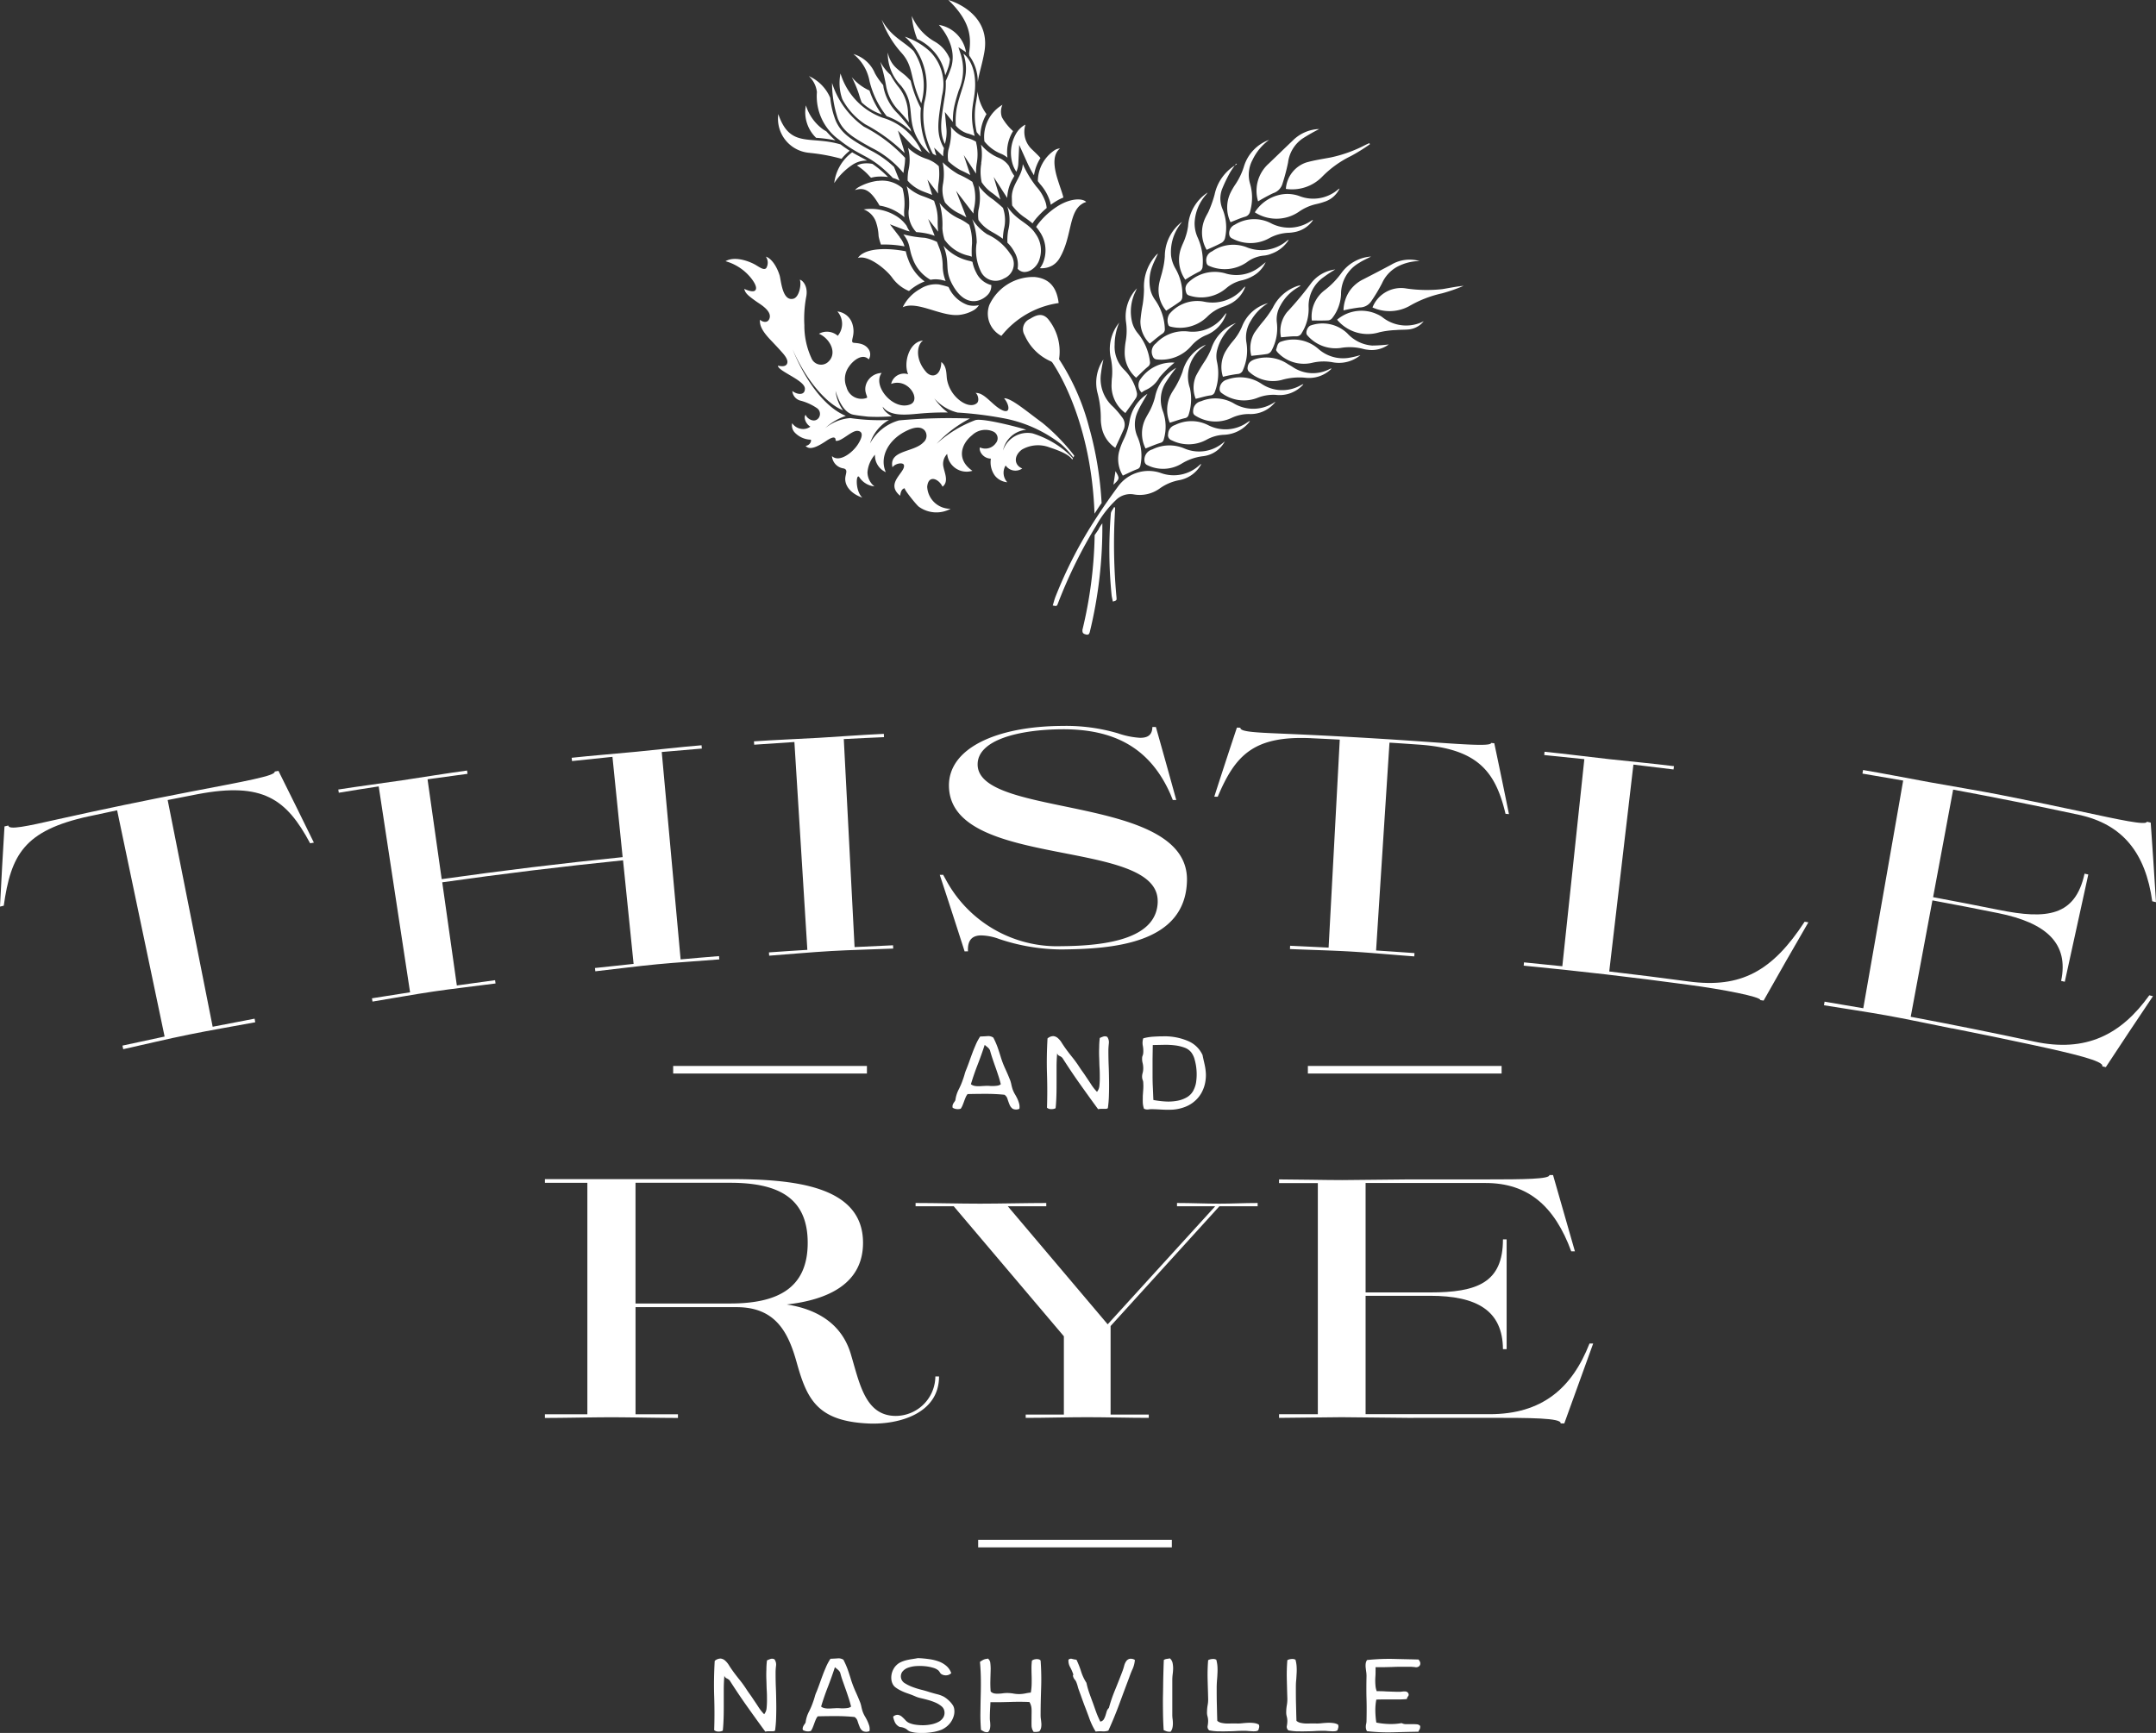 <svg xmlns="http://www.w3.org/2000/svg" width="204.308" height="164.257" viewBox="0 0 204.308 164.257">
  <rect x="0" y="0" width="204.308" height="164.257" fill="#333333" stroke="none"/>
  <g id="thistle_and_rye_logo_white-01" data-name="thistle and rye logo white-01" transform="translate(-35.62 -27.8)">
    <g id="Group_28" data-name="Group 28" transform="translate(35.62 96.607)">
      <path id="Path_91" data-name="Path 91" d="M44.027,135.106c-6.165,1.348-7.364,3.668-8.052,8.471l-.355.085q.192-3.8.426-7.6l.362-.085c.035.447,1.71.078,4.725-.6q6.247-1.394,12.514-2.6c5.136-.986,8.137-1.518,8-1.915l.362-.064q1.692,3.395,3.356,6.8l-.355.064c-2.249-4.2-4.476-5.831-10.67-4.654q-1.415.266-2.831.553,2.128,10.748,4.264,21.489c1.327-.262,2.646-.518,3.973-.766l.064.341c-1.937.362-4.328.766-6.264,1.163-2,.4-4.32.965-6.25,1.39-.021-.114-.05-.227-.071-.34q1.99-.436,3.994-.858-2.245-10.727-4.5-21.446c-.894.192-1.795.376-2.689.575Z" transform="translate(-35.62 -126.536)" fill="#fff"/>
      <path id="Path_92" data-name="Path 92" d="M80.78,131.573c1.908-.305,4.157-.589,6.1-.88,1.908-.284,4.179-.66,6.122-.922l.043.312q-1.894.255-3.788.518.67,4.735,1.341,9.464,8.556-1.213,17.147-2.086-.479-4.757-.965-9.506-1.915.192-3.831.4l-.035-.312c1.951-.213,4.207-.383,6.158-.575,1.923-.184,4.2-.454,6.151-.61.007.106.014.206.028.312-1.27.106-2.54.213-3.8.326q.894,9.833,1.788,19.658c1.213-.113,2.426-.213,3.639-.312l.028.312c-1.866.156-4.051.284-5.881.461-1.866.177-4,.461-5.867.667-.014-.106-.021-.206-.035-.312,1.22-.135,2.44-.263,3.661-.39q-.5-4.906-1-9.818-8.588.873-17.133,2.086.692,4.884,1.383,9.776c1.206-.17,2.412-.333,3.625-.5.014.106.028.206.043.312-1.859.248-4.037.489-5.86.759-1.859.27-3.98.667-5.8.958l-.05-.312c1.206-.192,2.412-.383,3.611-.568q-1.49-9.758-2.973-19.516c-1.263.192-2.518.39-3.781.6l-.05-.312Z" transform="translate(-48.742 -125.542)" fill="#fff"/>
      <path id="Path_93" data-name="Path 93" d="M136.34,126.559c1.923-.135,4.179-.22,6.137-.333,1.923-.114,4.207-.291,6.165-.376l.014.312c-1.27.057-2.54.114-3.81.184q.511,9.854,1.022,19.715c1.213-.064,2.426-.121,3.646-.17l.014.312c-1.866.078-4.058.128-5.9.234-1.866.106-4.015.305-5.853.44l-.021-.312c1.213-.085,2.426-.17,3.639-.241q-.617-9.854-1.227-19.7-1.9.117-3.81.255l-.021-.312Z" transform="translate(-64.886 -125.098)" fill="#fff"/>
      <path id="Path_94" data-name="Path 94" d="M181.8,141.433c.092-6.073-19.531-3.008-19.779-10.861-.121-3.675,4.54-5.753,10.734-5.782a17.356,17.356,0,0,1,5.278.7,7.842,7.842,0,0,0,2.086.426c.667.007,1.163-.206,1.178-1.022h.333q.979,3.458,1.93,6.917h-.326c-.071-.177-.149-.362-.22-.539-1.951-4.434-5.37-6.186-10.251-6.165-4.058.021-8.087.993-8.024,3.384.128,5.079,20.041,2.738,19.836,10.982-.149,6.023-7.172,6.456-11.89,6.505a18.834,18.834,0,0,1-5.91-.993,5.175,5.175,0,0,0-1.724-.34c-.731.014-1.291.348-1.227,1.511-.106,0-.213,0-.319.007q-1.16-3.629-2.355-7.257c.106,0,.213,0,.319-.007.1.184.206.369.305.553a11.967,11.967,0,0,0,10.9,6.215c4.59-.028,9.066-.809,9.13-4.228Z" transform="translate(-72.095 -124.79)" fill="#fff"/>
      <path id="Path_95" data-name="Path 95" d="M207,126.02c-5.512-.255-7.208,1.667-8.854,5.548-.106,0-.22,0-.326-.007q1.053-3.278,2.142-6.541a2.622,2.622,0,0,1,.334.014c-.043.376,1.383.447,3.9.553q6.321.266,12.635.7c4.5.319,7.222.532,7.222.184l.3.028c.475,2.242.936,4.477,1.391,6.718-.106-.007-.22-.021-.326-.028-.951-4.022-2.639-6.158-8.144-6.555-.951-.064-1.9-.135-2.852-.192q-.639,9.854-1.27,19.7c1.213.078,2.426.163,3.639.248-.007.106-.014.206-.021.312-1.866-.135-4.044-.341-5.917-.454-1.9-.113-4.058-.163-5.86-.241,0-.106.007-.213.014-.312,1.213.057,2.426.114,3.646.177q.532-9.854,1.057-19.715c-.908-.05-1.809-.092-2.717-.135Z" transform="translate(-82.751 -124.857)" fill="#fff"/>
      <path id="Path_96" data-name="Path 96" d="M239.15,148.515c.007-.106.021-.206.028-.312,1.213.121,2.419.241,3.632.369q1.043-9.811,2.086-19.63c-1.27-.135-2.533-.262-3.8-.39l.028-.312c2.022.2,4.065.475,6.115.7s4.108.411,6.151.667c-.014.106-.028.206-.043.312-1.263-.156-2.533-.312-3.8-.461q-1.149,9.8-2.291,19.609c2.5.291,5,.61,7.506.944,5.008.681,7.974-1.007,11.01-5.661.121.021.234.035.355.057q-2.149,3.7-4.242,7.421c-.106-.014-.206-.028-.312-.05.078-.305-3.512-1.014-6.846-1.454q-7.779-1.054-15.579-1.809Z" transform="translate(-94.76 -125.792)" fill="#fff"/>
      <path id="Path_97" data-name="Path 97" d="M291.412,155.177c-1.469-.291-4.675-.965-6.215-1.234-1.469-.27-4.491-.731-5.938-.965.021-.113.035-.227.057-.341q1.841.309,3.668.624,1.894-10.79,3.781-21.581c-1.284-.227-2.575-.447-3.859-.66.021-.114.035-.227.057-.341,1.589.262,4.611.851,6.257,1.149,1.617.291,5.087.88,6.6,1.178q3.831.756,7.655,1.575c3.838.823,6.335,1.376,6.385,1l.362.085c.177,2.511.348,5.03.5,7.541l-.355-.085c-.631-4.54-2.767-7.3-6.967-8.2q-5.938-1.277-11.9-2.384-.947,5.1-1.9,10.195c2.079.39,4.157.787,6.229,1.206,4.554.922,7.243.6,8.123-3.434.121.028.234.05.355.078q-1.117,5.087-2.228,10.166c-.113-.028-.234-.05-.348-.078.752-3.561-1.4-5.505-5.966-6.427q-3.107-.628-6.229-1.206-1.032,5.512-2.057,11.032,5.853,1.1,11.684,2.348c4.923,1.064,8.258-.653,10.925-4.384l.348.085q-2.256,3.352-4.469,6.725c-.113-.028-.227-.05-.341-.078.248-.49-2.859-1.22-6.534-2.015q-3.852-.83-7.7-1.589Z" transform="translate(-106.415 -126.501)" fill="#fff"/>
    </g>
    <g id="Group_29" data-name="Group 29" transform="translate(87.259 139.18)">
      <path id="Path_98" data-name="Path 98" d="M116.994,207.63h4.022v.348c-1.979,0-4.4-.064-6.321-.064s-4.37.064-6.286.064v-.348h4.022V185.688H108.41v-.348h17.537c5.91,0,12.607.568,12.607,6.037,0,3.866-3.3,5.406-7.229,5.846,2.455.376,5.122,1.539,6.066,4.682.851,2.859,1.383,5.881,4.278,5.881a3.774,3.774,0,0,0,3.739-3.739h.348c0,3.519-3.8,4.555-6.569,4.462-4.938-.192-5.938-2.263-6.917-5.782-.787-2.831-1.979-5.25-5.69-5.25h-9.584V207.63Zm0-21.943v11.443h8.96c4.462,0,7.357-1.412,7.357-5.753s-2.894-5.69-7.357-5.69Z" transform="translate(-108.41 -184.957)" fill="#fff"/>
      <path id="Path_99" data-name="Path 99" d="M186.709,188.842,176.4,200.193v8.393h3.618v.312c-1.852,0-3.994-.064-5.846-.064s-3.994.064-5.817.064v-.312h3.618v-7.421l-10.436-12.323H157.92v-.312c1.852,0,4.242.064,6.1.064s4.462-.064,6.285-.064v.312H166.66l9.464,11.188,10.187-11.188h-3.618v-.312c1.355,0,2.675.064,3.994.064s2.292-.064,3.647-.064v.312h-3.618Z" transform="translate(-122.796 -185.884)" fill="#fff"/>
      <path id="Path_100" data-name="Path 100" d="M218.665,207.814c-1.476,0-4.718-.064-6.257-.064s-4.5.064-5.938.064v-.348h3.675V185.559H206.47v-.348c1.511,0,4.4.064,5.973.064s4.838-.064,6.286-.064h7.321c3.675,0,6.066-.028,6.037-.411h.348l2.072,7.229h-.348c-1.575-4.278-4.086-6.477-8.109-6.477H214.671v10.372h6.1c4.462,0,6.917-.915,6.917-5.03h.348V201.3h-.348c-.028-3.646-2.455-5.058-6.917-5.058h-6.1v11.223h11.755c4.966,0,7.8-2.455,9.464-6.7h.348l-2.738,7.577h-.348c.128-.532-3.015-.532-6.725-.532Z" transform="translate(-136.903 -184.8)" fill="#fff"/>
    </g>
    <g id="Group_30" data-name="Group 30" transform="translate(103.286 184.96)">
      <path id="Path_101" data-name="Path 101" d="M135.746,254.674a1.061,1.061,0,0,0,.234-.589c.021-.234.035-.461.035-.7,0-.305,0-.631-.021-.958s-.021-.667-.035-1-.014-.66,0-.972a6.9,6.9,0,0,1,.057-.887,2.966,2.966,0,0,1,.333-.135.469.469,0,0,1,.376.036.851.851,0,0,1,.149.61,5.318,5.318,0,0,0-.043.681c0,.461.007.944.028,1.433s.028.986.035,1.469,0,.944-.014,1.383a10.614,10.614,0,0,1-.1,1.178.343.343,0,0,1-.192.064h-.468a1.159,1.159,0,0,0-.262.035c-.589-.8-1.163-1.6-1.731-2.4s-1.114-1.618-1.653-2.462a.871.871,0,0,0-.284-.192.387.387,0,0,1-.213-.255c-.035.419-.057.858-.057,1.312v1.355c0,.447,0,.894-.014,1.327s-.036.844-.078,1.22a.816.816,0,0,1-.433.085.554.554,0,0,1-.383-.135c.036-1.036.036-2.114,0-3.221s-.014-2.22.05-3.341a.848.848,0,0,1,.56-.22.74.74,0,0,1,.433.2,1.851,1.851,0,0,1,.348.419c.1.163.2.312.291.44q.3.426.66.873a10.724,10.724,0,0,1,.7.958c.106.163.213.319.326.475s.22.312.326.475c.177.262.348.511.5.752a4.458,4.458,0,0,0,.539.681Z" transform="translate(-131 -249.347)" fill="#fff"/>
      <path id="Path_102" data-name="Path 102" d="M146.713,249.538a7.5,7.5,0,0,1,.39.887c.106.3.213.631.319.986a10.492,10.492,0,0,0,.411,1.078c.163.355.319.724.468,1.1a3.361,3.361,0,0,1,.106.4,3.771,3.771,0,0,0,.106.4,2.782,2.782,0,0,0,.213.468,4.6,4.6,0,0,1,.241.447,3.631,3.631,0,0,1,.177.461,1.19,1.19,0,0,1,.028.5.761.761,0,0,1-.631,0,.834.834,0,0,1-.305-.4q-.106-.255-.192-.532a.7.7,0,0,0-.291-.4c-.582-.057-1.156-.085-1.738-.085s-1.163.007-1.752.021a1.361,1.361,0,0,0-.191.326c-.05.121-.1.248-.142.369s-.092.248-.142.369a1.429,1.429,0,0,1-.177.326.894.894,0,0,1-.411.028.811.811,0,0,1-.348-.128.435.435,0,0,1,0-.234.942.942,0,0,1,.071-.17c.028-.05.064-.1.1-.149a1.132,1.132,0,0,0,.092-.156,3.035,3.035,0,0,1,.305-1,6.79,6.79,0,0,0,.4-.936c.064-.17.114-.333.163-.5a2.716,2.716,0,0,1,.177-.49c.106-.27.206-.532.3-.8s.192-.532.291-.8.213-.525.319-.78a5.221,5.221,0,0,1,.4-.731c.234-.007.461-.021.681-.035a.85.85,0,0,1,.56.135Zm-2.128,4.406a.744.744,0,0,0,.291.142,1.548,1.548,0,0,0,.369.043,3.989,3.989,0,0,0,.4-.014l.411-.021a3.34,3.34,0,0,1,.369.014,3.315,3.315,0,0,0,.376,0,2.511,2.511,0,0,0,.34-.035.688.688,0,0,0,.284-.128c-.064-.248-.135-.518-.227-.795s-.184-.56-.284-.837-.192-.546-.291-.823-.17-.532-.234-.773a.927.927,0,0,0-.092-.142,1.48,1.48,0,0,0-.149-.149c-.057-.05-.106-.085-.156-.128s-.085-.071-.1-.085q-.309.947-.66,1.852c-.234.6-.454,1.227-.646,1.873Z" transform="translate(-134.44 -249.346)" fill="#fff"/>
      <path id="Path_103" data-name="Path 103" d="M160.339,250.763a.667.667,0,0,1-.419.2.807.807,0,0,1-.5-.106.444.444,0,0,1-.142-.156,1.22,1.22,0,0,0-.142-.192,1.325,1.325,0,0,0-.5-.255,3.894,3.894,0,0,0-.759-.149,5.013,5.013,0,0,0-.866-.014,2.812,2.812,0,0,0-.78.163,1.192,1.192,0,0,0-.525.383.753.753,0,0,0,.255,1.085,3.887,3.887,0,0,0,.709.348,7.688,7.688,0,0,0,.837.262c.291.071.546.149.766.22.241.071.482.142.738.206a2.806,2.806,0,0,1,.631.234,2.393,2.393,0,0,1,.305.213,2.751,2.751,0,0,1,.3.277,2.273,2.273,0,0,1,.241.305.9.9,0,0,1,.128.3,1.51,1.51,0,0,1-.014.667,1.991,1.991,0,0,1-.674,1.057,2.261,2.261,0,0,1-.5.312,4.465,4.465,0,0,1-.646.191,7.058,7.058,0,0,1-.8.106,8.112,8.112,0,0,1-.83,0,2.791,2.791,0,0,1-.731-.135.862.862,0,0,1-.234-.149.91.91,0,0,0-.248-.156,1.287,1.287,0,0,0-.362-.106.431.431,0,0,1-.241-.085.949.949,0,0,1-.319-.355,2.349,2.349,0,0,1-.177-.546.612.612,0,0,1,.454-.177.765.765,0,0,1,.376.177,3.6,3.6,0,0,1,.333.326,1.008,1.008,0,0,0,.362.27,2.4,2.4,0,0,0,.6.163,4.987,4.987,0,0,0,.745.05,3.961,3.961,0,0,0,.766-.085,2.456,2.456,0,0,0,.667-.234,1.2,1.2,0,0,0,.447-.411.875.875,0,0,0,.106-.61.752.752,0,0,0-.284-.468,2.432,2.432,0,0,0-.582-.348,5.415,5.415,0,0,0-.724-.248c-.255-.071-.49-.128-.7-.177a2.427,2.427,0,0,1-.419-.135c-.113-.05-.248-.106-.411-.17-.135-.05-.291-.106-.475-.17a4.438,4.438,0,0,1-.532-.227,3.125,3.125,0,0,1-.475-.284.909.909,0,0,1-.305-.362,1.274,1.274,0,0,1-.121-.482,1.676,1.676,0,0,1,.22-.936,1.46,1.46,0,0,1,.284-.362,1.4,1.4,0,0,1,.411-.277,2.886,2.886,0,0,1,.511-.177c.177-.043.362-.078.546-.106s.369-.057.546-.092a10.423,10.423,0,0,1,1.093.1,4.343,4.343,0,0,1,.929.234,2.291,2.291,0,0,1,.709.433,1.62,1.62,0,0,1,.44.681Z" transform="translate(-137.871 -249.33)" fill="#fff"/>
      <path id="Path_104" data-name="Path 104" d="M167.254,249.38a.578.578,0,0,1,.248.426,4.949,4.949,0,0,1,.035.56c-.007.355-.021.731-.028,1.114a9.31,9.31,0,0,0,.028,1.029.613.613,0,0,0,.319.184,1.437,1.437,0,0,0,.4.028,3.127,3.127,0,0,0,.433-.035,2.993,2.993,0,0,1,.426-.028,3.535,3.535,0,0,1,.6.057,2.91,2.91,0,0,0,.6.043,3.21,3.21,0,0,0,.525-.064,4.352,4.352,0,0,1,.5-.078,5.2,5.2,0,0,0,.078-.752q.011-.394,0-.787c-.007-.263-.014-.525-.014-.773a5.806,5.806,0,0,1,.043-.716.649.649,0,0,1,.184-.1,1.172,1.172,0,0,1,.227-.043.872.872,0,0,1,.234.021.31.31,0,0,1,.177.114,24.341,24.341,0,0,1,.05,2.6c-.028.873-.05,1.724-.05,2.561a2.552,2.552,0,0,0,.028.4c.021.135.028.263.043.4a1.8,1.8,0,0,1-.021.39.772.772,0,0,1-.17.362,1.186,1.186,0,0,1-.248.05,1.994,1.994,0,0,1-.291,0,1.057,1.057,0,0,1-.2-.624c-.007-.248,0-.5,0-.766s.014-.525,0-.773a1.387,1.387,0,0,0-.2-.667c-.312-.014-.61-.021-.9-.021s-.582,0-.88.014l-.915.021c-.312.007-.646,0-1,0-.007.22-.021.447-.035.7s-.021.5-.021.752a2.273,2.273,0,0,0,.021.376,3.436,3.436,0,0,1,.021.376,1.417,1.417,0,0,1-.043.348.552.552,0,0,1-.177.284.67.67,0,0,1-.383-.05c-.085-.05-.177-.1-.277-.156-.043-.518-.064-1.05-.057-1.582s.014-1.071.028-1.61.021-1.085.014-1.632-.035-1.092-.085-1.625a2.742,2.742,0,0,1,.305-.192.941.941,0,0,1,.4-.1Z" transform="translate(-141.324 -249.345)" fill="#fff"/>
      <path id="Path_105" data-name="Path 105" d="M179.1,249.525a8.17,8.17,0,0,1,.44,1.121,4.4,4.4,0,0,0,.5,1.057,7.66,7.66,0,0,0,.27.965c.106.305.22.61.333.915s.213.61.326.915.241.589.383.88a.489.489,0,0,0,.326-.206,1.7,1.7,0,0,0,.163-.362c.043-.135.078-.262.121-.4a.714.714,0,0,1,.206-.326,13.9,13.9,0,0,1,.582-1.7c.255-.624.5-1.242.731-1.859.043-.128.092-.277.135-.44a1.334,1.334,0,0,1,.184-.419.568.568,0,0,1,.312-.234.724.724,0,0,1,.518.1,2.59,2.59,0,0,1-.213.851c-.128.277-.234.553-.333.837q-.458,1.213-.937,2.511c-.319.866-.667,1.7-1.029,2.5a1.391,1.391,0,0,1-.575.071,3.279,3.279,0,0,0-.631.021,6.786,6.786,0,0,1-.6-1.256c-.156-.44-.326-.88-.5-1.327-.078-.22-.163-.44-.241-.667s-.163-.447-.241-.667a2.962,2.962,0,0,1-.114-.355,2.96,2.96,0,0,0-.113-.355.9.9,0,0,0-.17-.3.755.755,0,0,1-.156-.3.122.122,0,0,1,0-.121.122.122,0,0,0,0-.121,4.153,4.153,0,0,0-.291-.653,1.245,1.245,0,0,1-.149-.688.344.344,0,0,1,.348-.078,2.639,2.639,0,0,0,.411.078Z" transform="translate(-144.752 -249.355)" fill="#fff"/>
      <path id="Path_106" data-name="Path 106" d="M191.634,249.387a.8.8,0,0,1,.241.433,2.467,2.467,0,0,1,.05.518,4.848,4.848,0,0,1-.043.546,4.668,4.668,0,0,0-.035.532v3.27a3.055,3.055,0,0,0,.028.44,3.019,3.019,0,0,1,.028.433,1.858,1.858,0,0,1-.043.4.939.939,0,0,1-.17.362.973.973,0,0,1-.369-.028c-.092-.028-.192-.078-.291-.114-.035-.532-.057-1.092-.064-1.674s-.014-1.156,0-1.731.014-1.142.028-1.688.028-1.071.05-1.561a.7.7,0,0,1,.277-.1c.114-.014.22-.036.326-.05Z" transform="translate(-148.423 -249.345)" fill="#fff"/>
      <path id="Path_107" data-name="Path 107" d="M197.722,249.506a3.057,3.057,0,0,1,.114.66,5.1,5.1,0,0,1,0,.66q-.011.33-.043.66c-.014.22-.028.44-.028.66,0,.525,0,1.05.014,1.561s.021,1.05.043,1.61a.863.863,0,0,0,.369.185,2.752,2.752,0,0,0,.433.064c.149.007.312.007.482,0s.34,0,.525,0a3.679,3.679,0,0,0,.553-.021c.192-.021.383-.035.567-.043a3.239,3.239,0,0,1,.532.021,1.287,1.287,0,0,1,.468.142.416.416,0,0,1,.035.277,1.792,1.792,0,0,1-.085.277.579.579,0,0,1-.277.085,2.316,2.316,0,0,1-.312,0l-.326-.021a2.761,2.761,0,0,0-.341-.021c-.277,0-.568,0-.866.021s-.6.021-.887.028-.582,0-.858,0a5.125,5.125,0,0,1-.773-.092.427.427,0,0,1-.156-.412,2.719,2.719,0,0,0,.05-.489,1.745,1.745,0,0,0-.057-.419,1.23,1.23,0,0,1-.05-.419,3.889,3.889,0,0,1,.057-.638,2.862,2.862,0,0,0,.05-.653c-.014-.61-.035-1.213-.05-1.823a16.869,16.869,0,0,1,.05-1.8.842.842,0,0,1,.362-.106.647.647,0,0,1,.4.057Z" transform="translate(-150.134 -249.365)" fill="#fff"/>
      <path id="Path_108" data-name="Path 108" d="M208.3,249.506a3.061,3.061,0,0,1,.113.66,5.123,5.123,0,0,1,0,.66c-.014.22-.021.44-.043.66s-.028.44-.028.66c0,.525,0,1.05.014,1.561s.021,1.05.043,1.61a.863.863,0,0,0,.369.185,2.883,2.883,0,0,0,.433.064c.149.007.312.007.482,0s.341,0,.525,0a3.678,3.678,0,0,0,.553-.021c.192-.021.383-.035.568-.043a3.239,3.239,0,0,1,.532.021,1.331,1.331,0,0,1,.468.142.416.416,0,0,1,.035.277,2.054,2.054,0,0,1-.085.277.578.578,0,0,1-.277.085,2.316,2.316,0,0,1-.312,0l-.326-.021a2.76,2.76,0,0,0-.341-.021c-.277,0-.568,0-.865.021s-.6.021-.887.028-.582,0-.858,0a5.124,5.124,0,0,1-.773-.092.427.427,0,0,1-.156-.412,2.656,2.656,0,0,0,.05-.489,1.743,1.743,0,0,0-.057-.419,1.435,1.435,0,0,1-.05-.419,3.882,3.882,0,0,1,.057-.638,3.328,3.328,0,0,0,.05-.653c-.021-.61-.035-1.213-.05-1.823a16.881,16.881,0,0,1,.05-1.8.843.843,0,0,1,.362-.106.647.647,0,0,1,.4.057Z" transform="translate(-153.208 -249.365)" fill="#fff"/>
      <path id="Path_109" data-name="Path 109" d="M218.969,250.216c.007.17,0,.355,0,.553s-.021.4-.028.6a5.441,5.441,0,0,0,.021.6,1.771,1.771,0,0,0,.121.532,3.152,3.152,0,0,1,.369,0c.156,0,.326.007.518.021l.6.021c.213.007.411.014.6.014a1.411,1.411,0,0,0,.305-.021,1.9,1.9,0,0,1,.277-.014.4.4,0,0,1,.213.057.321.321,0,0,1,.128.17.229.229,0,0,1-.043.234.69.69,0,0,0-.121.262c-.248.021-.49.036-.709.036h-1.383c-.248,0-.511,0-.795.014a5.212,5.212,0,0,0-.092,1.114,8.037,8.037,0,0,0,.092,1.064,6.992,6.992,0,0,0,1.178.135,5.591,5.591,0,0,0,1.22-.085.888.888,0,0,0,.433.1h.518c.17,0,.326,0,.475.014a.458.458,0,0,1,.326.149.538.538,0,0,1-.042.319,1.806,1.806,0,0,0-.121.234c-.823.014-1.632.035-2.433.057a17.543,17.543,0,0,1-2.433-.106.571.571,0,0,1-.1-.234.937.937,0,0,1-.014-.241.947.947,0,0,1,.035-.241,1.316,1.316,0,0,0,.028-.234c.014-.688.021-1.391,0-2.107s-.014-1.433,0-2.164a2.707,2.707,0,0,0-.028-.4c-.021-.135-.035-.277-.05-.4a1.734,1.734,0,0,1,0-.383.769.769,0,0,1,.128-.341,19.95,19.95,0,0,1,2.483-.106c.787.021,1.582.036,2.391.057.028.035.057.071.092.121a.478.478,0,0,1,.071.163.407.407,0,0,1,0,.184.33.33,0,0,1-.113.177.412.412,0,0,1-.17.078.467.467,0,0,1-.2,0,2.123,2.123,0,0,0-.22-.021c-.078-.007-.156-.014-.234-.014h-.823c-.305,0-.617.007-.922.021l-.873.021h-.646Z" transform="translate(-156.284 -249.358)" fill="#fff"/>
    </g>
    <g id="Group_31" data-name="Group 31" transform="translate(125.884 126.004)">
      <path id="Path_110" data-name="Path 110" d="M166.732,166.4a7.491,7.491,0,0,1,.39.887c.106.3.213.631.319.986a9.16,9.16,0,0,0,.419,1.078c.163.355.319.717.468,1.1a3.37,3.37,0,0,1,.106.4q.043.2.106.4a2.79,2.79,0,0,0,.213.468,4.593,4.593,0,0,1,.241.447,2.779,2.779,0,0,1,.17.461,1.192,1.192,0,0,1,.028.5.761.761,0,0,1-.631,0,.869.869,0,0,1-.305-.4q-.106-.255-.192-.532a.7.7,0,0,0-.291-.4c-.582-.057-1.156-.085-1.738-.085s-1.163.007-1.752.021a1.361,1.361,0,0,0-.192.326c-.05.121-.1.248-.142.369s-.092.248-.142.369a1.432,1.432,0,0,1-.177.326.919.919,0,0,1-.419.028.808.808,0,0,1-.348-.128.645.645,0,0,1,0-.234.943.943,0,0,1,.071-.17c.028-.05.064-.1.1-.149a1.137,1.137,0,0,0,.092-.156,3.035,3.035,0,0,1,.305-1,6.787,6.787,0,0,0,.4-.936c.064-.17.113-.333.163-.5a3.337,3.337,0,0,1,.17-.49c.106-.27.206-.532.3-.8s.192-.532.291-.8.213-.525.319-.78a5.231,5.231,0,0,1,.4-.731c.234-.007.461-.021.681-.035a.85.85,0,0,1,.56.135ZM164.6,170.8a.744.744,0,0,0,.291.142,1.546,1.546,0,0,0,.369.043,3.989,3.989,0,0,0,.4-.014l.4-.021a3.338,3.338,0,0,1,.369.014,3.316,3.316,0,0,0,.376,0,2.506,2.506,0,0,0,.341-.035.687.687,0,0,0,.284-.128c-.064-.248-.135-.518-.227-.795s-.184-.56-.284-.837-.192-.546-.284-.823-.17-.532-.234-.773a.932.932,0,0,0-.092-.142.982.982,0,0,0-.149-.149c-.05-.043-.106-.085-.156-.128s-.085-.071-.1-.085q-.309.947-.66,1.852c-.234.6-.454,1.227-.646,1.873Z" transform="translate(-162.855 -166.233)" fill="#fff"/>
      <path id="Path_111" data-name="Path 111" d="M180.2,171.522a1.061,1.061,0,0,0,.234-.589c.021-.234.035-.461.035-.7,0-.305,0-.631-.021-.965s-.021-.667-.035-1-.014-.66,0-.972a6.909,6.909,0,0,1,.057-.887,2.968,2.968,0,0,1,.333-.135.469.469,0,0,1,.376.035.887.887,0,0,1,.149.61c-.021.22-.043.447-.043.681,0,.461.007.943.028,1.433s.028.986.035,1.468,0,.944-.014,1.39a10.331,10.331,0,0,1-.1,1.171.343.343,0,0,1-.192.064h-.468a1.166,1.166,0,0,0-.262.035c-.589-.8-1.163-1.6-1.731-2.4s-1.114-1.618-1.653-2.462a.8.8,0,0,0-.284-.192.356.356,0,0,1-.213-.255c-.035.419-.057.858-.057,1.312v1.355c0,.447,0,.894-.014,1.327s-.035.844-.078,1.22a.816.816,0,0,1-.433.085.541.541,0,0,1-.383-.135c.035-1.036.035-2.114,0-3.221s-.014-2.221.05-3.341a.847.847,0,0,1,.56-.22.739.739,0,0,1,.433.2,1.85,1.85,0,0,1,.348.419c.1.163.2.305.291.44q.3.426.66.873a11.111,11.111,0,0,1,.7.958c.106.163.213.319.326.475s.22.312.326.475c.177.263.348.511.5.752a4.467,4.467,0,0,0,.539.681Z" transform="translate(-166.515 -166.228)" fill="#fff"/>
      <path id="Path_112" data-name="Path 112" d="M188.349,173.1a2.008,2.008,0,0,1-.106-.582c-.007-.206,0-.4,0-.617l.043-.617a4.48,4.48,0,0,0,0-.617.608.608,0,0,0-.05-.255.992.992,0,0,1-.057-.241,1.216,1.216,0,0,1,.05-.44,1.711,1.711,0,0,0,.057-.461,2.126,2.126,0,0,0-.057-.475,1.461,1.461,0,0,1-.05-.461.576.576,0,0,1,.05-.248.977.977,0,0,0,.057-.248,2.6,2.6,0,0,0-.043-.7,1.414,1.414,0,0,1,.043-.688,4.618,4.618,0,0,1,.929-.156c.333-.021.646-.035.929-.035a5.645,5.645,0,0,1,2.362.433,2.641,2.641,0,0,1,1.4,1.341c.035.191.078.383.121.567s.085.369.121.56a5.332,5.332,0,0,1,.071.61,3.477,3.477,0,0,1-.035.7,3.255,3.255,0,0,1-.326,1.043,2.855,2.855,0,0,1-.638.837,3,3,0,0,1-.929.582,4,4,0,0,1-1.22.277c-.284.014-.589.014-.9,0s-.631-.035-.944-.043a2.361,2.361,0,0,0-.447.021.713.713,0,0,1-.433-.071Zm4.7-1.738a2.42,2.42,0,0,0,.262-.88,5.056,5.056,0,0,0,.021-1.036,4.969,4.969,0,0,0-.17-.965,1.924,1.924,0,0,0-.326-.7,1.428,1.428,0,0,0-.646-.454,4.16,4.16,0,0,0-.908-.213,7.135,7.135,0,0,0-1.043-.05l-1.05.021q-.011.681-.021,1.32v1.27c0,.419,0,.844.021,1.277s.036.873.057,1.341a8.811,8.811,0,0,0,1.142.142,4.642,4.642,0,0,0,1.1-.064,2.848,2.848,0,0,0,.929-.333,1.643,1.643,0,0,0,.639-.681Z" transform="translate(-170.213 -166.234)" fill="#fff"/>
    </g>
    <rect id="Rectangle_519" data-name="Rectangle 519" width="18.36" height="0.717" transform="translate(159.557 128.837)" fill="#fff"/>
    <rect id="Rectangle_520" data-name="Rectangle 520" width="18.353" height="0.717" transform="translate(128.314 173.751)" fill="#fff"/>
    <rect id="Rectangle_521" data-name="Rectangle 521" width="18.36" height="0.717" transform="translate(99.412 128.837)" fill="#fff"/>
    <g id="b" transform="translate(135.38 40.023)">
      <g id="Group_32" data-name="Group 32" transform="translate(0)">
        <path id="Path_113" data-name="Path 113" d="M176.24,103.208c.092-.291.156-.56.255-.816a41.2,41.2,0,0,1,3.952-7.612c.624-.965,1.291-1.908,1.972-2.838a3.563,3.563,0,0,1,4.086-1.284,3.578,3.578,0,0,0,3.654-.766.375.375,0,0,1,.163-.092,2.986,2.986,0,0,1-2.072,1.525,4.587,4.587,0,0,0-1.866.787,3.226,3.226,0,0,1-2.5.56,1.933,1.933,0,0,0-1.639.525,10.186,10.186,0,0,0-1.873,2.419,45.4,45.4,0,0,0-3.625,7.357C176.63,103.286,176.63,103.286,176.24,103.208Z" transform="translate(-176.24 -58.039)" fill="#fff"/>
        <path id="Path_114" data-name="Path 114" d="M203.614,51.89a3.447,3.447,0,0,1,1-3.568c.752-.717,1.5-1.447,2.256-2.164a3.748,3.748,0,0,1,2.3-1.107c.092-.007.184-.007.27-.007.014,0,.035.021-.014-.014a17.3,17.3,0,0,0-1.639.936,3.254,3.254,0,0,0-1.334,2.256,18.717,18.717,0,0,1-.539,2.036,1.339,1.339,0,0,1-.865.858,15.643,15.643,0,0,0-1.426.773Z" transform="translate(-184.155 -45.03)" fill="#fff"/>
        <path id="Path_115" data-name="Path 115" d="M203.23,55.249a3.751,3.751,0,0,1,2.242-1.632,3.328,3.328,0,0,1,1.951.078,3.618,3.618,0,0,0,3.746-.653.278.278,0,0,1,.092-.043,2.4,2.4,0,0,1-1.454,1.256,6.059,6.059,0,0,1-.724.206,4.64,4.64,0,0,0-1.7.752,3.771,3.771,0,0,1-4.15.035Z" transform="translate(-184.082 -47.346)" fill="#fff"/>
        <path id="Path_116" data-name="Path 116" d="M207.38,51.265a2.855,2.855,0,0,1,1.915-2.5c.759-.22,1.554-.333,2.334-.482a12.849,12.849,0,0,0,3.3-1.192c.121-.057.241-.114.362-.163l.057.1a16.755,16.755,0,0,1-1.816,1.128A9.832,9.832,0,0,0,210.8,50.13a3.982,3.982,0,0,1-3.405,1.135Z" transform="translate(-185.288 -45.582)" fill="#fff"/>
        <path id="Path_117" data-name="Path 117" d="M201.569,62.83a2.827,2.827,0,0,1-1.263,1.341,3.617,3.617,0,0,1-.951.369,3.455,3.455,0,0,0-1.49.731,3.662,3.662,0,0,1-3.526.724c-.234-.071-.284-.184-.341-.426-.113-.5.149-.752.468-1.014a3.623,3.623,0,0,1,3.391-.631,3.573,3.573,0,0,0,2.937-.489,8.936,8.936,0,0,0,.766-.6Z" transform="translate(-181.392 -50.202)" fill="#fff"/>
        <path id="Path_118" data-name="Path 118" d="M204.567,59.84a3.213,3.213,0,0,1-1.632,1.312,2.415,2.415,0,0,1-.724.184,3.157,3.157,0,0,0-1.632.638,3.679,3.679,0,0,1-3.526.355c-.213-.078-.27-.184-.3-.419a.9.9,0,0,1,.539-.972,3.53,3.53,0,0,1,3.263-.4,3.729,3.729,0,0,0,3.873-.638c.021-.021.057-.021.142-.057Z" transform="translate(-182.198 -49.333)" fill="#fff"/>
        <path id="Path_119" data-name="Path 119" d="M196.547,69.63a3.288,3.288,0,0,1-1.915,2.086,3.776,3.776,0,0,0-1.426,1.036,3.735,3.735,0,0,1-3.214,1.277c-.262-.014-.376-.128-.468-.39a.988.988,0,0,1,.333-1.135,3.625,3.625,0,0,1,3.072-1.128,3.648,3.648,0,0,0,3.356-1.461c.064-.071.113-.142.17-.213,0-.007.021-.014.092-.064Z" transform="translate(-180.081 -52.178)" fill="#fff"/>
        <path id="Path_120" data-name="Path 120" d="M198.951,66.07a2.906,2.906,0,0,1-1.433,1.646,4.43,4.43,0,0,1-.6.255,3.912,3.912,0,0,0-1.582.972,3.687,3.687,0,0,1-3.448.944.361.361,0,0,1-.206-.106,1.167,1.167,0,0,1,.071-1.1,3.426,3.426,0,0,1,3.263-1.171,3.811,3.811,0,0,0,3.767-1.305c.028-.028.064-.05.156-.128Z" transform="translate(-180.697 -51.144)" fill="#fff"/>
        <path id="Path_121" data-name="Path 121" d="M207.756,57.171a2.71,2.71,0,0,1-1.8,1.142,3.481,3.481,0,0,1-.475.057,4.128,4.128,0,0,0-1.908.532A3.652,3.652,0,0,1,200,58.859a.458.458,0,0,1-.184-.319.888.888,0,0,1,.532-.936,3.46,3.46,0,0,1,3.37-.163,3.708,3.708,0,0,0,3.944-.263c.014-.007.043,0,.092-.007Z" transform="translate(-183.089 -48.53)" fill="#fff"/>
        <path id="Path_122" data-name="Path 122" d="M203.513,46.49a5.018,5.018,0,0,0-1.568,1.894,3,3,0,0,0-.227,2.291,4.672,4.672,0,0,1,0,2.575.658.658,0,0,1-.511.532c-.454.135-.887.333-1.348.511a3.233,3.233,0,0,1,.014-2.824,6.486,6.486,0,0,1,.454-.773,6.393,6.393,0,0,0,.8-1.674,3.891,3.891,0,0,1,2.384-2.533Z" transform="translate(-183.011 -45.454)" fill="#fff"/>
        <path id="Path_123" data-name="Path 123" d="M196.62,57.833a3.269,3.269,0,0,1-.085-3.121c.1-.213.227-.4.312-.617a11.009,11.009,0,0,0,.525-1.5,4.318,4.318,0,0,1,2.107-2.873l-.071-.064c-.206.305-.44.6-.617.929a13.612,13.612,0,0,0-.724,1.525,2.554,2.554,0,0,0,.064,1.873,4.56,4.56,0,0,1,.22,2.767.715.715,0,0,1-.326.419c-.44.241-.9.433-1.4.66Z" transform="translate(-182.034 -46.375)" fill="#fff"/>
        <path id="Path_124" data-name="Path 124" d="M191.1,65.868a3.032,3.032,0,0,1-.7-2.377c.064-.5.255-.986.362-1.483a7.3,7.3,0,0,0,.206-1.291,4.12,4.12,0,0,1,1.625-3.278l-.149.213a4.375,4.375,0,0,0-.887,2.965,3.253,3.253,0,0,0,.426,1.263,4.9,4.9,0,0,1,.646,2.667.6.6,0,0,1-.177.411c-.426.319-.88.6-1.355.908Z" transform="translate(-180.347 -48.636)" fill="#fff"/>
        <path id="Path_125" data-name="Path 125" d="M193.7,61.778a3.287,3.287,0,0,1-.348-3.114c.114-.305.27-.589.362-.9a5.118,5.118,0,0,0,.255-1.071,4.129,4.129,0,0,1,1.852-3.171,2.337,2.337,0,0,1-.156.213,4.286,4.286,0,0,0-1.078,2.682,3.245,3.245,0,0,0,.277,1.341,5.469,5.469,0,0,1,.482,2.745.571.571,0,0,1-.376.546,14.28,14.28,0,0,0-1.277.738Z" transform="translate(-181.143 -47.497)" fill="#fff"/>
        <path id="Path_126" data-name="Path 126" d="M222.309,62.622a4.606,4.606,0,0,0-2.164.553,3.326,3.326,0,0,0-1.412,1.547,15.873,15.873,0,0,1-1.043,1.738,1.323,1.323,0,0,1-1.078.56,14.3,14.3,0,0,0-1.532.277,3.429,3.429,0,0,1,.61-1.887,3.365,3.365,0,0,1,1.277-1.064c.88-.454,1.759-.908,2.632-1.376a3.384,3.384,0,0,1,2.717-.341Z" transform="translate(-187.526 -50.1)" fill="#fff"/>
        <path id="Path_127" data-name="Path 127" d="M189.624,61.66c-.192.419-.39.795-.539,1.192a3.9,3.9,0,0,0-.17,2.327,2.819,2.819,0,0,0,.39.837,5.057,5.057,0,0,1,.958,2.788.479.479,0,0,1-.248.475c-.4.277-.766.6-1.178.929a2.934,2.934,0,0,1-.887-2.142,14.457,14.457,0,0,1,.213-1.547,10.354,10.354,0,0,0,.128-1.476,4.429,4.429,0,0,1,1.121-3.192C189.468,61.788,189.539,61.738,189.624,61.66Z" transform="translate(-179.642 -49.862)" fill="#fff"/>
        <path id="Path_128" data-name="Path 128" d="M214.23,70.166a3.551,3.551,0,0,1,3.8-.511,2.415,2.415,0,0,1,.475.27,3.617,3.617,0,0,0,3.93.39,2.089,2.089,0,0,1-1.327.766c-.426.057-.865.028-1.291.071a8.328,8.328,0,0,0-1.575.206,3.766,3.766,0,0,1-4.008-1.178Z" transform="translate(-187.279 -52.09)" fill="#fff"/>
        <path id="Path_129" data-name="Path 129" d="M186.928,74.794a3.145,3.145,0,0,1-1.078-2.362,6.426,6.426,0,0,1,.1-1.107,5.645,5.645,0,0,0,.028-1.795,3.864,3.864,0,0,1,1.029-3.2c-.043.092-.078.184-.121.277a4.293,4.293,0,0,0-.319,2.98,2.732,2.732,0,0,0,.5.965,5.2,5.2,0,0,1,1.178,2.738.479.479,0,0,1-.2.468c-.376.312-.717.667-1.114,1.043Z" transform="translate(-179.032 -51.219)" fill="#fff"/>
        <path id="Path_130" data-name="Path 130" d="M217.937,73.006a2.717,2.717,0,0,1-2.008.511,2.678,2.678,0,0,1-.4-.071,5.016,5.016,0,0,0-2.157-.1,3.521,3.521,0,0,1-3.171-1.206c-.213-.22.021-.851.362-.936a3.393,3.393,0,0,1,3.441.766,3.541,3.541,0,0,0,2.341,1.149,14.018,14.018,0,0,0,1.6-.106Z" transform="translate(-186.083 -52.589)" fill="#fff"/>
        <path id="Path_131" data-name="Path 131" d="M185.341,79.477a3.2,3.2,0,0,1-1.312-2.767c.007-.22.014-.44.043-.66a6.14,6.14,0,0,0-.142-1.9,3.977,3.977,0,0,1,.823-3.249,5.392,5.392,0,0,0-.433,2.114,3.06,3.06,0,0,0,.9,2.355,4.372,4.372,0,0,1,1.213,2.22.711.711,0,0,1-.114.49c-.305.468-.646.915-.986,1.4Z" transform="translate(-178.453 -52.547)" fill="#fff"/>
        <path id="Path_132" data-name="Path 132" d="M210.207,76.638a3.015,3.015,0,0,1-2.469.844,5.977,5.977,0,0,0-2.249.213,3.336,3.336,0,0,1-3.114-.809.478.478,0,0,1-.106-.376c.043-.482.362-.681.788-.809a3.636,3.636,0,0,1,3.008.475c.163.1.333.192.5.305a3.415,3.415,0,0,0,3.476.177c.043-.014.085-.043.128-.057a.174.174,0,0,0,.043.028Z" transform="translate(-183.802 -53.901)" fill="#fff"/>
        <path id="Path_133" data-name="Path 133" d="M199.419,84.06a3.238,3.238,0,0,1-2.476,1.3,3.7,3.7,0,0,0-1.625.454,3.548,3.548,0,0,1-3.32.071.51.51,0,0,1-.341-.61.91.91,0,0,1,.639-.837,3.486,3.486,0,0,1,3.136,0,3.587,3.587,0,0,0,3.781-.291l.114-.071c.007,0,.021,0,.092-.007Z" transform="translate(-180.719 -56.371)" fill="#fff"/>
        <path id="Path_134" data-name="Path 134" d="M214.062,74.658a3.186,3.186,0,0,1-2.6.674,4.743,4.743,0,0,0-1.923.035,3.411,3.411,0,0,1-3.178-.837c-.121-.114-.312-.319-.277-.411.106-.277.106-.653.5-.759a3.558,3.558,0,0,1,3.5.7,3.515,3.515,0,0,0,2.852.851,8.316,8.316,0,0,0,1.107-.255Z" transform="translate(-184.912 -53.212)" fill="#fff"/>
        <path id="Path_135" data-name="Path 135" d="M206.475,78.873a3,3,0,0,1-2.6,1.007,4.033,4.033,0,0,0-1.731.27,3.525,3.525,0,0,1-3.469-.482.43.43,0,0,1-.142-.341.927.927,0,0,1,.7-.894,3.635,3.635,0,0,1,3.27.4,3.528,3.528,0,0,0,3.689.149l.213-.106h.064Z" transform="translate(-182.716 -54.674)" fill="#fff"/>
        <path id="Path_136" data-name="Path 136" d="M202.787,81.366a2.978,2.978,0,0,1-2.476,1.149,3.839,3.839,0,0,0-1.71.383,3.553,3.553,0,0,1-3.377-.22c-.213-.121-.248-.262-.227-.511a.938.938,0,0,1,.745-.865,3.513,3.513,0,0,1,3.072.184A3.591,3.591,0,0,0,202.7,81.4l.085-.043Z" transform="translate(-181.689 -55.493)" fill="#fff"/>
        <path id="Path_137" data-name="Path 137" d="M218.947,68.04a2.911,2.911,0,0,1,3.2-1.8,13.351,13.351,0,0,0,3.405.064c.674-.106,1.334-.255,2.029-.312a15.486,15.486,0,0,1-2.043.709,10.852,10.852,0,0,0-3.136,1.227,3.907,3.907,0,0,1-3.462.106Z" transform="translate(-188.647 -51.12)" fill="#fff"/>
        <path id="Path_138" data-name="Path 138" d="M196.116,86.75A2.688,2.688,0,0,1,194,88.176a4.981,4.981,0,0,0-2,.709,3.386,3.386,0,0,1-3.306.1.451.451,0,0,1-.192-.305,1.011,1.011,0,0,1,.731-1.149,3.625,3.625,0,0,1,3.043-.092,3.525,3.525,0,0,0,3.661-.539c.064-.043.128-.1.192-.149Z" transform="translate(-179.799 -57.153)" fill="#fff"/>
        <path id="Path_139" data-name="Path 139" d="M210.842,68.139a3.122,3.122,0,0,1,1.256-2.9,7.86,7.86,0,0,0,1.547-1.6,3.79,3.79,0,0,1,2.809-1.561c-.419.22-.795.376-1.128.6a3.4,3.4,0,0,0-1.717,2.973,3.949,3.949,0,0,1-.823,2.249.571.571,0,0,1-.383.227c-.5.028-1.015.014-1.561.014Z" transform="translate(-186.289 -49.984)" fill="#fff"/>
        <path id="Path_140" data-name="Path 140" d="M206.712,70.237a2.863,2.863,0,0,1,.575-2.391,31.547,31.547,0,0,0,2.327-2.8,3.4,3.4,0,0,1,2.242-1.241,11.522,11.522,0,0,0-1.128.745,3.322,3.322,0,0,0-1.4,2.831,4.253,4.253,0,0,1-.653,2.448.558.558,0,0,1-.553.312c-.461-.007-.922.057-1.412.092Z" transform="translate(-185.081 -50.487)" fill="#fff"/>
        <path id="Path_141" data-name="Path 141" d="M207.363,65.987c-.092.057-.184.121-.277.17a4.326,4.326,0,0,0-1.61,1.7,2.576,2.576,0,0,0-.333,1.568,4.418,4.418,0,0,1-.5,2.689.626.626,0,0,1-.39.312c-.489.085-.979.121-1.525.184a2.893,2.893,0,0,1,.284-2.171,14.942,14.942,0,0,1,.922-1.2,10.313,10.313,0,0,0,.823-1.178,4.059,4.059,0,0,1,2.362-2.079c.071-.021.149-.035.227-.057l.021.043Z" transform="translate(-183.909 -51.103)" fill="#fff"/>
        <path id="Path_142" data-name="Path 142" d="M198.913,75.274a3.007,3.007,0,0,1,.234-2.369,7.273,7.273,0,0,1,.7-.986,5.224,5.224,0,0,0,.873-1.39,3.671,3.671,0,0,1,2.476-2.228,4.656,4.656,0,0,0-1.639,1.681,2.942,2.942,0,0,0-.419,2.029,4.548,4.548,0,0,1-.319,2.618.558.558,0,0,1-.532.39,13.2,13.2,0,0,0-1.369.263Z" transform="translate(-182.788 -51.792)" fill="#fff"/>
        <path id="Path_143" data-name="Path 143" d="M185.418,88.163a2.987,2.987,0,0,1-.369-2.213,6.717,6.717,0,0,1,.461-1.227,6.244,6.244,0,0,0,.539-1.674,3.8,3.8,0,0,1,1.575-2.547.977.977,0,0,1,.142-.092c.014-.007.043,0-.014,0-.305.546-.667,1.1-.929,1.7a2.885,2.885,0,0,0-.021,2.362,4.428,4.428,0,0,1,.284,2.724.448.448,0,0,1-.333.369c-.44.17-.865.39-1.334.6Z" transform="translate(-178.777 -55.309)" fill="#fff"/>
        <path id="Path_144" data-name="Path 144" d="M199.073,70.96a4.442,4.442,0,0,0-1.809,2.653,2.464,2.464,0,0,0,0,.993,5,5,0,0,1-.192,2.866.472.472,0,0,1-.433.348c-.454.064-.894.206-1.383.326a2.846,2.846,0,0,1,.028-2.185,16.481,16.481,0,0,1,.866-1.44,7,7,0,0,0,.568-1.1A3.872,3.872,0,0,1,199.073,70.96Z" transform="translate(-181.706 -52.565)" fill="#fff"/>
        <path id="Path_145" data-name="Path 145" d="M188.5,84.588a3.158,3.158,0,0,1,.028-2.894c.149-.291.326-.56.461-.851a6.042,6.042,0,0,0,.411-1.135,4.089,4.089,0,0,1,2.008-2.767,15.5,15.5,0,0,0-.979,1.369,3.083,3.083,0,0,0-.291,2.731,4.256,4.256,0,0,1,.092,2.675.424.424,0,0,1-.326.341c-.461.142-.908.341-1.4.532Z" transform="translate(-179.705 -54.302)" fill="#fff"/>
        <path id="Path_146" data-name="Path 146" d="M191.777,81.256a3.166,3.166,0,0,1,.106-2.7c.156-.305.369-.582.532-.894a8.231,8.231,0,0,0,.568-1.249A3.845,3.845,0,0,1,195.2,73.85c-.092.085-.192.163-.284.248a3.407,3.407,0,0,0-1.234,3.873,4.828,4.828,0,0,1-.128,2.54.418.418,0,0,1-.355.305c-.461.113-.908.277-1.419.433Z" transform="translate(-180.682 -53.404)" fill="#fff"/>
        <path id="Path_147" data-name="Path 147" d="M183.848,84.2a3.04,3.04,0,0,1-1.312-2.093,3.709,3.709,0,0,1-.057-.624,9.347,9.347,0,0,0-.326-2.54,3.907,3.907,0,0,1,.575-3.121,12.768,12.768,0,0,0-.227,1.291,3.545,3.545,0,0,0,1.149,3.2,7.88,7.88,0,0,1,.83.972,1.127,1.127,0,0,1,.121,1.27c-.234.539-.482,1.071-.752,1.653Z" transform="translate(-177.924 -53.977)" fill="#fff"/>
        <path id="Path_148" data-name="Path 148" d="M191.109,76.247a10.366,10.366,0,0,0-1.433,1.412,2.778,2.778,0,0,1-1.348,1.206,1.7,1.7,0,0,0-.333.22.962.962,0,0,1-.085-1.312A3.635,3.635,0,0,1,191.109,76.247Z" transform="translate(-179.567 -54.099)" fill="#fff"/>
        <path id="Path_149" data-name="Path 149" d="M184.135,104.513c-.043-.227-.1-.426-.121-.631a43.078,43.078,0,0,1-.071-7.711c.014-.213.2-.4.305-.61l.1.035c-.021.532-.05,1.064-.071,1.6a54.35,54.35,0,0,0,.2,6.881c.028.326.021.326-.348.433Z" transform="translate(-178.438 -59.713)" fill="#fff"/>
        <path id="Path_150" data-name="Path 150" d="M184.35,92.034l.192-1.284C184.96,91.452,184.96,91.459,184.35,92.034Z" transform="translate(-178.597 -58.315)" fill="#fff"/>
      </g>
    </g>
    <g id="Group_37" data-name="Group 37" transform="translate(109.357 27.8)">
      <g id="Group_33" data-name="Group 33" transform="translate(19.867 26.241)">
        <path id="Path_151" data-name="Path 151" d="M174.279,67.273a8.48,8.48,0,0,0-5.427,3.114,2.382,2.382,0,0,1-1.142-2.93,4.573,4.573,0,0,1,4.3-2.653c1.348.135,2.086.929,2.27,2.476Z" transform="translate(-167.562 -64.789)" fill="#fff"/>
        <path id="Path_152" data-name="Path 152" d="M175.6,74.522a4.816,4.816,0,0,1-3.178-2.724,1.067,1.067,0,0,1,.5-1.539c.568-.355,1.171-.624,1.731.021a4.866,4.866,0,0,1,.944,4.242Z" transform="translate(-168.93 -66.271)" fill="#fff"/>
      </g>
      <g id="Group_36" data-name="Group 36">
        <g id="Group_34" data-name="Group 34" transform="translate(7.28 9.932)">
          <path id="Path_153" data-name="Path 153" d="M167.141,45.3a3.871,3.871,0,0,0,1.6,1.163,2.39,2.39,0,0,1,.56.348,3.779,3.779,0,0,1,.461-2.4.609.609,0,0,1,.071-.114,5.158,5.158,0,0,1-1.057-1.312,1.589,1.589,0,0,1,.05-1.185,3.522,3.522,0,0,0-1.71,3.476l.021.021Z" transform="translate(-154.847 -41.8)" fill="#fff"/>
          <path id="Path_154" data-name="Path 154" d="M172.84,49.263a4.353,4.353,0,0,1,.617-1.646c-.22-.262-.5-.518-.8-.809a2.272,2.272,0,0,1-.624-2.348.843.843,0,0,0-.121.057,2.265,2.265,0,0,0-.795.844,3.642,3.642,0,0,0-.284,2.873,2.749,2.749,0,0,0,.341.688,2.169,2.169,0,0,0,.184-.745l.085-1.8.745,1.646a10.306,10.306,0,0,0,.66,1.242Z" transform="translate(-155.877 -42.573)" fill="#fff"/>
          <path id="Path_155" data-name="Path 155" d="M170.777,52.905c0,.319.014.553.028.738a4.908,4.908,0,0,0,1.284,1.2c.213.156.433.312.646.5a4.817,4.817,0,0,1,.461-.6,9.054,9.054,0,0,1,.88-.858,2.639,2.639,0,0,0-.085-.482,4.153,4.153,0,0,0-.894-1.547,10.014,10.014,0,0,1-1.284-2.135c-.057,1.206-1.043,1.873-1.043,3.178Z" transform="translate(-155.908 -44.101)" fill="#fff"/>
          <path id="Path_156" data-name="Path 156" d="M174.257,50.74l.192.255a4.508,4.508,0,0,1,.965,1.7h0c.021.092.043.177.064.277a6.828,6.828,0,0,1,.582-.383,4.377,4.377,0,0,1,.61-.3c-.085-.4-.291-.908-.553-1.752-.447-1.44-.39-2.4.234-2.9a1.046,1.046,0,0,0-.518.17,3.567,3.567,0,0,0-1.582,2.93Z" transform="translate(-156.919 -43.497)" fill="#fff"/>
          <path id="Path_157" data-name="Path 157" d="M153.438,63.754a3.674,3.674,0,0,0,1.617,1.3,5.015,5.015,0,0,1,.837-.6h0a4.422,4.422,0,0,1,.646-.305,4.428,4.428,0,0,1-1.554-2.086,5,5,0,0,1-.234-.773c-1.171-.234-3.029-.383-4.051.2a1.448,1.448,0,0,0-.489.433C151.154,61.612,152.806,62.917,153.438,63.754Z" transform="translate(-149.933 -47.402)" fill="#fff"/>
          <path id="Path_158" data-name="Path 158" d="M173.232,60.339a2.663,2.663,0,0,0-.39-2.369c-.688-1.078-1.8-1.227-2.682-2.589a3.894,3.894,0,0,1,.106,2.221,4.959,4.959,0,0,0-.085,1.22,3.362,3.362,0,0,1,.66.88,2.378,2.378,0,0,1,.305,1.582.872.872,0,0,0,.653.312,1.288,1.288,0,0,0,.61-.177A1.806,1.806,0,0,0,173.232,60.339Z" transform="translate(-155.73 -45.746)" fill="#fff"/>
          <path id="Path_159" data-name="Path 159" d="M160.613,66.165c-.028-.043-.05-.092-.078-.135a8.359,8.359,0,0,0-.915-.241,2.708,2.708,0,0,0-1.759.426,3.994,3.994,0,0,0-1.66,1.738c1.433-.667,3.8,1.029,5.548.7a3.464,3.464,0,0,0,1.114-.383,1.437,1.437,0,0,0,.56-.518,2.08,2.08,0,0,1-1.064-.014,3.13,3.13,0,0,1-1.752-1.568Z" transform="translate(-151.674 -48.763)" fill="#fff"/>
          <path id="Path_160" data-name="Path 160" d="M178.411,54.839a1.438,1.438,0,0,1,.355-.149c-.248-.305-1.249-.44-2.533.291a7.239,7.239,0,0,0-1.745,1.454,4.885,4.885,0,0,0-.468.617,3.284,3.284,0,0,1,.312.411,3.1,3.1,0,0,1,.44,2.717,2.3,2.3,0,0,1-.39.78,2.047,2.047,0,0,0,1.171-.248,1.945,1.945,0,0,0,.681-.681c1.213-2.036.837-4.42,2.192-5.193Z" transform="translate(-156.852 -45.474)" fill="#fff"/>
          <path id="Path_161" data-name="Path 161" d="M169.1,60.39a5.163,5.163,0,0,0-2.206-1.88,4.816,4.816,0,0,1-1.419-1.44,6.491,6.491,0,0,1,.433,2.206A4.561,4.561,0,0,0,166.279,62a1.541,1.541,0,0,0,2.206.7h0A1.492,1.492,0,0,0,169.1,60.39Z" transform="translate(-154.367 -46.237)" fill="#fff"/>
          <path id="Path_162" data-name="Path 162" d="M164.783,63.241a3.558,3.558,0,0,1-.39-1.078,1.97,1.97,0,0,0-.184-.071,4.633,4.633,0,0,1-2.568-1.461c.7,1.795,0,2.228.929,3.824.965,1.653,2.093,1.6,2.809,1.185a2.021,2.021,0,0,0,.475-.376,1.2,1.2,0,0,0,.319-.915l-.106-.021a2.185,2.185,0,0,1-1.291-1.093Z" transform="translate(-153.255 -47.271)" fill="#fff"/>
          <path id="Path_163" data-name="Path 163" d="M161.569,51.5a3.062,3.062,0,0,0,.184,1.788,4.078,4.078,0,0,0,1.433,1.085c.078.043.156.078.227.121.092.05.213.114.333.192h.028l-.972-2.5,1.646,2.157a2.577,2.577,0,0,1,.035-.4,4.626,4.626,0,0,0,.028-2.107l-.163-.5a8.339,8.339,0,0,0-1.327-.717,7.587,7.587,0,0,1-1.49-1.135A5.387,5.387,0,0,1,161.569,51.5Z" transform="translate(-153.219 -44.032)" fill="#fff"/>
          <path id="Path_164" data-name="Path 164" d="M154.409,58.382l-.936-1.213,1.433.546a2.547,2.547,0,0,0,.447.128,2.969,2.969,0,0,1-.3-.539,3.344,3.344,0,0,0-1.107-.993,4.551,4.551,0,0,0-2.958-.553,1.952,1.952,0,0,1,1.171,1.213,4.7,4.7,0,0,1,.241,1.32,5.143,5.143,0,0,0,.227.8,10.078,10.078,0,0,1,2.228.17,2.324,2.324,0,0,0-.461-.873Z" transform="translate(-150.16 -45.84)" fill="#fff"/>
          <path id="Path_165" data-name="Path 165" d="M159.731,63.4c.184.035.369.078.56.135a4.134,4.134,0,0,1-.277-1.476,4.79,4.79,0,0,0-.341-1.71l-.2-.518a4.377,4.377,0,0,0-1.149-.39,10.728,10.728,0,0,1-2.036-.326c.7.908.5,1.305.858,2.221a3.742,3.742,0,0,0,1.717,2.086,2.418,2.418,0,0,1,.873-.014Z" transform="translate(-151.7 -46.833)" fill="#fff"/>
          <path id="Path_166" data-name="Path 166" d="M151.977,51.959a5.012,5.012,0,0,0-1.766.575,1.33,1.33,0,0,0-.39.305c.972-.319,1.539.114,2.334,1.469a4.593,4.593,0,0,1,1.653.6,4.87,4.87,0,0,1,.7.5,3.755,3.755,0,0,1-.021-.7,5.58,5.58,0,0,0-.163-2.05,2.92,2.92,0,0,0-2.341-.688Z" transform="translate(-149.82 -44.751)" fill="#fff"/>
          <path id="Path_167" data-name="Path 167" d="M156.922,54.936a2.669,2.669,0,0,0,.717,2.093,7.58,7.58,0,0,1,.9.114,4.889,4.889,0,0,1,.844.241l-.617-1.6.951,1.206c-.014-.1-.021-.2-.028-.3-.021-.27-.021-.5-.021-.7a4.5,4.5,0,0,0-.241-1.61l-.1-.319a11.214,11.214,0,0,0-1.149-.468,4.173,4.173,0,0,1-1.447-.915,5.716,5.716,0,0,1,.2,2.256Z" transform="translate(-151.828 -44.961)" fill="#fff"/>
          <path id="Path_168" data-name="Path 168" d="M156.888,47.53a4.267,4.267,0,0,1,.035,2.192,5.173,5.173,0,0,0-.064.944l.213.22a3.882,3.882,0,0,0,1.291.809c.085.035.17.064.262.1.17.064.362.135.56.22l-.454-1.461,1.014,1.327a4.536,4.536,0,0,1,.043-1.007,5.678,5.678,0,0,0,.021-1.589,3.071,3.071,0,0,0-1.227-.717,4.718,4.718,0,0,1-1.7-1.029Z" transform="translate(-151.865 -43.465)" fill="#fff"/>
          <path id="Path_169" data-name="Path 169" d="M162.512,44.73a5.614,5.614,0,0,1-.227,2.178,2.958,2.958,0,0,0-.021,1.085,5.836,5.836,0,0,0,1.156.851c.326.149.638.3.936.468l-.624-1.9,1.171,1.766a4.825,4.825,0,0,1,.078-1.064,4.814,4.814,0,0,0-.014-1.6l-.078-.369a3.4,3.4,0,0,0-.908-.369,2.906,2.906,0,0,1-1.461-1.05Z" transform="translate(-153.424 -42.651)" fill="#fff"/>
          <path id="Path_170" data-name="Path 170" d="M166.313,52.62a4.936,4.936,0,0,1-.007,2.3,3.233,3.233,0,0,0,0,.944,3.473,3.473,0,0,0,1.05.993c.106.064.234.142.362.213a8.849,8.849,0,0,1,.9.575,5.959,5.959,0,0,1,.1-.915,3.538,3.538,0,0,0-.092-2.015c-.234-.22-.539-.475-.936-.795a5.4,5.4,0,0,1-1.369-1.3Z" transform="translate(-154.6 -44.944)" fill="#fff"/>
          <path id="Path_171" data-name="Path 171" d="M161.11,54.9a7.431,7.431,0,0,1,.277,2.4,4.2,4.2,0,0,0,.213,1.107l.227.284a3.785,3.785,0,0,0,2.086,1.227c.092.028.177.057.262.085a9.17,9.17,0,0,1,.021-1.249v-.135a4.888,4.888,0,0,0-.262-1.632,5.566,5.566,0,0,0-.837-.532,4.923,4.923,0,0,1-1.986-1.554Z" transform="translate(-153.101 -45.606)" fill="#fff"/>
          <path id="Path_172" data-name="Path 172" d="M166.671,48.894a4.675,4.675,0,0,0,.035,1.795l.064.092a3.708,3.708,0,0,0,.979.958q.138.106.3.234c.156.128.305.241.433.355l-.639-2.142,1.284,1.993v-.035a3.9,3.9,0,0,1,.582-1.887c.028-.057.057-.113.092-.17a4.187,4.187,0,0,1-.5-.929,2.227,2.227,0,0,0-.894-.752,4.265,4.265,0,0,1-1.766-1.284,5.123,5.123,0,0,1,.014,1.766Z" transform="translate(-154.696 -43.346)" fill="#fff"/>
        </g>
        <g id="Group_35" data-name="Group 35">
          <path id="Path_173" data-name="Path 173" d="M157.15,38.354a.228.228,0,0,1,.007-.057,6.034,6.034,0,0,0-.745-4.9c-1.014-.986-2.128-1.341-3.022-2.965a9.483,9.483,0,0,0,1.873,3.136c1.213,1.348.752,2.412,1.88,4.789Z" transform="translate(-143.577 -28.564)" fill="#fff"/>
          <path id="Path_174" data-name="Path 174" d="M158.32,39a7.829,7.829,0,0,0,.8,4.76c-.014.028.135.106.34.206l-.2-.745.858.83a4.093,4.093,0,0,1,.064-.724l.014-.057c-.823-1.4-.539-2.653-.192-4.959a4.408,4.408,0,0,0-1.114-4.186,6.678,6.678,0,0,0-2.4-1.426,6.187,6.187,0,0,1,1.823,6.307Z" transform="translate(-144.478 -29.224)" fill="#fff"/>
          <path id="Path_175" data-name="Path 175" d="M164.258,32.865c.014.071.021.149.028.22a4.158,4.158,0,0,1,.8,2.5c.113-.837.426-1.71.624-2.852C166.379,28.9,162.3,27.8,162.3,27.8c2.071,2.008,2.2,3.483,1.958,5.058Z" transform="translate(-146.166 -27.8)" fill="#fff"/>
          <path id="Path_176" data-name="Path 176" d="M160.581,35.556a8.421,8.421,0,0,0,.319-.844,3.051,3.051,0,0,0,.121-.688,3.293,3.293,0,0,0-1.433-1.66,5.1,5.1,0,0,1-2.178-2.433,7.866,7.866,0,0,0,.511,2.178,4.752,4.752,0,0,1,1.447,1.043A4.437,4.437,0,0,1,160.581,35.556Z" transform="translate(-144.745 -28.419)" fill="#fff"/>
          <path id="Path_177" data-name="Path 177" d="M166.093,40.02c-.028.319-.078.6-.121.887a7.069,7.069,0,0,0,.036,2.972l.34.4a4.343,4.343,0,0,1,.589-2.114A4.493,4.493,0,0,1,166.093,40.02Z" transform="translate(-147.192 -31.351)" fill="#fff"/>
          <path id="Path_178" data-name="Path 178" d="M153.031,50.918a10.332,10.332,0,0,0-1.476-1.242,2.7,2.7,0,0,0-1.014-.014,2.115,2.115,0,0,0-.461.163,5.524,5.524,0,0,1,1.206,1.029c.043.05.092.092.135.135a3.25,3.25,0,0,1,.61-.106A5.285,5.285,0,0,1,153.031,50.918Z" transform="translate(-142.615 -34.14)" fill="#fff"/>
          <path id="Path_179" data-name="Path 179" d="M164.008,34.97c.639,1.958-.135,3.029-.568,4.86a6.331,6.331,0,0,0-.149,1.958,2.382,2.382,0,0,0,1.107.745h.021a6.327,6.327,0,0,1,.653.234v-.014c-.05-.192-.085-.369-.113-.539L164.916,42v.014c-.284-1.823.149-2.518.2-3.888.085-2.384-1.107-3.15-1.107-3.15Z" transform="translate(-146.449 -29.883)" fill="#fff"/>
          <path id="Path_180" data-name="Path 180" d="M149.614,48.987a2.168,2.168,0,0,1,.56-.05c-.192-.114-.383-.213-.582-.319-.255-.142-.532-.284-.837-.468a4.257,4.257,0,0,0-1.7,2.916,6.073,6.073,0,0,1,1.8-1.781,2.6,2.6,0,0,1,.745-.3Z" transform="translate(-141.738 -33.713)" fill="#fff"/>
          <path id="Path_181" data-name="Path 181" d="M162.2,35.138a11.459,11.459,0,0,1-.518,1.3,6.805,6.805,0,0,1-.092,1.461q-.043.277-.085.532c-.277,1.795-.44,2.88.1,3.994v-.035a3.914,3.914,0,0,0,.128-1.568l-.135-1.44.759.951a6.378,6.378,0,0,1,.177-1.674c.113-.475.248-.9.376-1.305a4.893,4.893,0,0,0,.2-3.412l-.227-.7.617.4s.05.035.106.085a3.14,3.14,0,0,0-2.575-2.6S162.846,33,162.2,35.145Z" transform="translate(-145.797 -28.768)" fill="#fff"/>
          <path id="Path_182" data-name="Path 182" d="M151.627,47.625a2.537,2.537,0,0,1,.631.262l-.525-1.312a9.6,9.6,0,0,0-2.291-1.6c-1.759-.986-2.7-1.554-3.235-2.781a8.162,8.162,0,0,1-.518-2.164,3.987,3.987,0,0,0-2.029-2.064,2.461,2.461,0,0,1,.766,1.511,5.067,5.067,0,0,0,2.086,4.512c2.256,1.8,2.852,1.305,5.115,3.639Z" transform="translate(-140.75 -30.755)" fill="#fff"/>
          <path id="Path_183" data-name="Path 183" d="M147.349,42.356c.5,1.163,1.412,1.7,3.121,2.653a9.25,9.25,0,0,1,3.058,2.412c.007-.092.021-.184.036-.277.007-.071.021-.135.028-.206a5.132,5.132,0,0,0,.092-.958,14.122,14.122,0,0,0-3.909-2.958,8.057,8.057,0,0,1-3.015-4.143,10.79,10.79,0,0,0,.582,3.483Z" transform="translate(-141.651 -31.02)" fill="#fff"/>
          <path id="Path_184" data-name="Path 184" d="M157.09,43.106a4.6,4.6,0,0,0,1.107,1.3h0s-.043-.092-.064-.142a7.74,7.74,0,0,1-.8-4.171,11.322,11.322,0,0,1-.965-2.6c-.1-.106-.2-.206-.291-.3-.7-.709-1.561-.951-1.88-2.369a4.383,4.383,0,0,0,1.256,3.143c1.469,1.809.433,3.164,1.653,5.15Z" transform="translate(-143.808 -29.84)" fill="#fff"/>
          <path id="Path_185" data-name="Path 185" d="M142.56,46.722a17.389,17.389,0,0,1,3.008.56,4.911,4.911,0,0,1,.773-.766c-.262-.163-.546-.362-.866-.6-2.9-.858-4.789.4-5.9-2.873a3.242,3.242,0,0,0,2.994,3.675Z" transform="translate(-139.558 -32.228)" fill="#fff"/>
          <path id="Path_186" data-name="Path 186" d="M146.037,45.186a7.865,7.865,0,0,1-.844-.837c-.092-.057-.192-.114-.291-.177a4.418,4.418,0,0,1-1.653-2.291,3.377,3.377,0,0,0,.965,3.072,13.472,13.472,0,0,1,1.823.241Z" transform="translate(-140.616 -31.891)" fill="#fff"/>
          <path id="Path_187" data-name="Path 187" d="M152.76,40.908a6.182,6.182,0,0,1,2.341,1.476c-.035-.1-.064-.192-.092-.291a16.792,16.792,0,0,0-1.171-1.412,4.82,4.82,0,0,1-1.369-2.483c-.007-.078-.021-.156-.036-.241a6.537,6.537,0,0,1-.78-1.107,3.175,3.175,0,0,0-2.043-1.83,4.255,4.255,0,0,1,1.532,2.575,8.523,8.523,0,0,0,1.625,3.313Z" transform="translate(-142.479 -29.898)" fill="#fff"/>
          <path id="Path_188" data-name="Path 188" d="M155.066,40.793c.277.284.6.674.858,1.007-.043-.277-.071-.546-.092-.816a4.089,4.089,0,0,0-.873-2.511,7.263,7.263,0,0,1-.787-1.185,4.413,4.413,0,0,1-.972-1.249,19.213,19.213,0,0,1,.575,2.419,4.494,4.494,0,0,0,1.3,2.334Z" transform="translate(-143.522 -30.194)" fill="#fff"/>
          <path id="Path_189" data-name="Path 189" d="M153.926,45.161c-.021-.121-.057-.248-.092-.383l-.539-1.752,1.27,1.327a3.718,3.718,0,0,0,.979.688,5.839,5.839,0,0,0-3.717-3.235,6.448,6.448,0,0,1-3.973-4.186,4.558,4.558,0,0,0,.17,2.433,6.456,6.456,0,0,0,2.178,2.384A16.063,16.063,0,0,1,153.926,45.161Z" transform="translate(-141.942 -30.653)" fill="#fff"/>
          <path id="Path_190" data-name="Path 190" d="M151.078,39.377A4.736,4.736,0,0,1,149.39,38.1a10.7,10.7,0,0,1,.681,1.617,7.77,7.77,0,0,0,.262.78,5.236,5.236,0,0,0,1.908,1.149,8.553,8.553,0,0,1-1.17-2.277Z" transform="translate(-142.415 -30.793)" fill="#fff"/>
        </g>
      </g>
    </g>
    <path id="Path_191" data-name="Path 191" d="M140.131,80.041c.369.4,1.029.135,1.958-.489.305-.206.617-.362.759-.3.184.078.064.284.163.3.532.064,1.483-1,2.043-.944.433.043.575.4.043,1.249s-1.8,1.781-2.476,1.142a1.276,1.276,0,0,0,1.121,1.171c.362.114.227.383.156.78-.142.844.532,1.618,1.6,1.986-.688-.653-.6-2.291-.305-1.965a1.958,1.958,0,0,0,1.454.9,1.727,1.727,0,0,1-.66-1.355,2.88,2.88,0,0,1,.709-1.653,1.74,1.74,0,0,0,1.029,1.66c-.61-1.362.163-2.973,1.8-3.838.674-.355,1.426-.6,1.873-.128a.812.812,0,0,1-.113,1.142c-.915.965-3.292.709-2.93,2.362.255-.376,1.007-.5,1.085-.213.177.688-1.83,1.717-.355,2.909.028-.255.114-.681.447-.709-.17.014,1.114,1.61,1.327,1.752a2.834,2.834,0,0,0,3.008.192,2.194,2.194,0,0,1-2.221-2.086c.1-1.163,1.078-.787,1.454-.007.6-.475.206-1.27.092-1.844a1.332,1.332,0,0,1,.348-1.263,1.85,1.85,0,0,0,2.391,1.6c-1.561-1.071-1.057-2.554-.035-3.37a1.823,1.823,0,0,1,2.015-.348.7.7,0,0,1,.234,1.1,1.207,1.207,0,0,1-1.5.4c-.128.326.284,1.05,1.036,1.064a2.157,2.157,0,0,0,.369,1.6,1.679,1.679,0,0,0,1.185.638,1.319,1.319,0,0,1-.156-1.589,1.124,1.124,0,0,0,1.575.284c-.766-.305-.844-1.185-.035-1.788a3.048,3.048,0,0,1,2.575-.227c.234.092,1.837.553,2.2,1.178l.057-.121a6.8,6.8,0,0,0-.844-.795,9.142,9.142,0,0,0-2.987-1.575,2.455,2.455,0,0,0-2.788,1.625,2.468,2.468,0,0,1,2.206-1.965c-.858-.277-4.2-1.135-4.845-.908a11.445,11.445,0,0,0-3.661,2.242,11.61,11.61,0,0,1,3.164-2.4,52.486,52.486,0,0,0-6.718.177,4.516,4.516,0,0,0-2.753,2.185,3.95,3.95,0,0,1,1.8-2.228,18.775,18.775,0,0,1-3.668-.177,4.32,4.32,0,0,0-2.384.958,5.356,5.356,0,0,1,1.965-1.163c-2.355-.972-4.171-4.093-5.051-6.321,1.312,3.029,3.285,5.207,4.782,5.789a3.848,3.848,0,0,1-.709-1.837c.184.6.617,1.795,1.419,2.164.106.05.149.114,1.674.277a17.525,17.525,0,0,0,2.249-.035c-.312-.17-.823-.539-.873-.915.681.965,2.277.766,3.4.667a26.054,26.054,0,0,1,2.774-.113,5.582,5.582,0,0,1-1.284-1.341,4.269,4.269,0,0,0,2.206,1.348,34.941,34.941,0,0,1,4.235.518,12.683,12.683,0,0,1,5.583,2.483,8.517,8.517,0,0,1,1.156,1.256l.085-.17a19.212,19.212,0,0,0-3.015-3.107c-1.568-1.149-2.98-2.369-3.639-2.334.5.575.674,1.547-.22,1.107-.922-.461-1.646-1.681-2.5-1.61.192.021.44.724.135.972-.426.348-1.093.149-1.646-.291a3.241,3.241,0,0,1-1.163-1.894c-.1-.44.028-1.27-.553-1.724-.028,1.334-.887,1.568-1.44.944-1.078-1.227-.866-2.6-.291-2.973-1.3.092-1.887,2.093-1.412,3.192a1.248,1.248,0,0,0-1.61.915c1.625-.61,2.895,1.539,1.788,1.951-1.6.6-3.6-1.781-2.689-2.987a1.613,1.613,0,0,0-1.4.894c-.411.858.17,1.391-.014,1.469A1.462,1.462,0,0,1,144,74.465a2,2,0,0,1,.234-1.951c.34-.518,1.256-1.32,1.873-.681a.878.878,0,0,0-.028-.986c-.49-.7-1.433-.5-1.511-.638-.149-.255.277-.738,0-1.7a1.683,1.683,0,0,0-1.433-1.22,1.766,1.766,0,0,1,.035,2.306,1.554,1.554,0,0,0-1.781-.192c1.064.454,1.83,1.923.787,2.738a.986.986,0,0,1-1.511-.454,7.32,7.32,0,0,1-.66-3.093,11.293,11.293,0,0,1,.192-2.781c.156-.979-.4-1.511-.624-1.532.17.383-.035,1.653-.61,1.8-1.05.27-1.163-1.738-1.3-2.2-.206-.681-.681-1.582-1.305-1.788a1.008,1.008,0,0,1,.035,1.085c-.192.2-.482.021-.965-.277s-1.951-.922-2.894-.376a4.732,4.732,0,0,1,2.476,1.674c.355.468.56.929.305,1.121-.22.156-.78-.057-1.007-.177.1.369.213.553,1.213,1.249.326.227,1.49.894,1.156,1.618-.206.454-.724.227-.873.057-.071.532.227,1.114,1.007,1.93.362.383.717.752,1.064,1.149.184.206.639.709.5,1.071-.156.44-.887.177-.88.227.106.546,2.54,1.369,2.561,2.15.014.752-.858.525-1.192.227a1.026,1.026,0,0,0,.724.908,5.016,5.016,0,0,1,1.632.738.662.662,0,0,1,.113.951c-.411.468-1.085.028-1.206-.333-.22.227,0,.866.447,1.121a1.14,1.14,0,0,1-.795.22,1.259,1.259,0,0,1-.929-.546.983.983,0,0,0,.248.887,2.174,2.174,0,0,0,1.5.674c.106.007.028.539-.525.6Z" transform="translate(-28.162 -9.967)" fill="#fff"/>
    <g id="Group_38" data-name="Group 38" transform="translate(135.238 61.583)">
      <path id="Path_192" data-name="Path 192" d="M179.658,82.259a21.818,21.818,0,0,0-3.05-6.839l-.568.433c.05.064,3.774,5.122,4.1,14.472.227-.333.433-.688.674-1a33.371,33.371,0,0,0-1.149-7.059Z" transform="translate(-176.04 -75.42)" fill="#fff"/>
      <path id="Path_193" data-name="Path 193" d="M181.69,98.356c-.021.035-.2.3-.326.475a41.018,41.018,0,0,1-1.163,9c0,.014.007.021.007.035a.433.433,0,0,0,.043.234.366.366,0,0,0,.206.128.621.621,0,0,0,.2.043.206.206,0,0,0,.177-.085c.021-.035.035-.085.057-.121a41.8,41.8,0,0,0,1.2-10.358c0,.007.007,0,0,.014a3.36,3.36,0,0,0-.39.631Z" transform="translate(-177.249 -81.897)" fill="#fff"/>
    </g>
  </g>
</svg>
